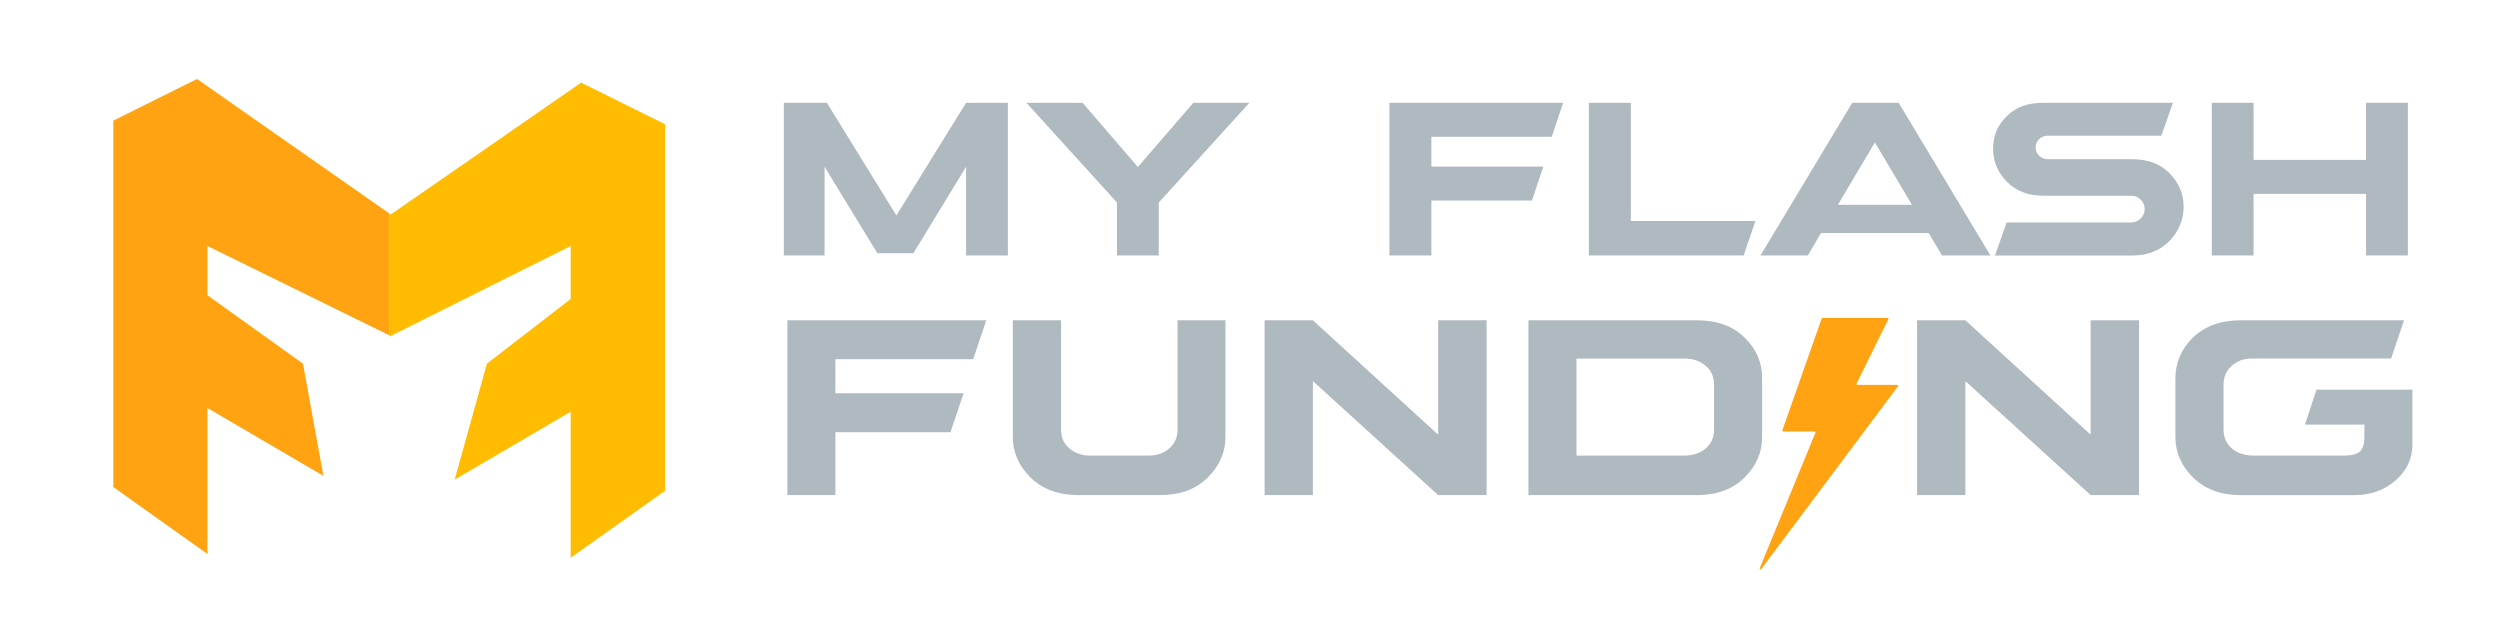 <svg width="255" height="63" viewBox="0 0 255 63" fill="none" xmlns="http://www.w3.org/2000/svg">
<path d="M93.172 25.825H89.489L84.106 17.014V26.06H79.951V10.486H84.34L91.433 21.976L98.539 10.486H102.804V26.06H98.539V17.014L93.169 25.825H93.172Z" fill="#AFB9C0"/>
<path d="M118.194 20.652V26.057H113.929V20.652L104.691 10.483H110.422L116.064 17.035L121.719 10.483H127.438L118.2 20.652H118.194Z" fill="#AFB9C0"/>
<path d="M157.421 16.987L156.255 20.456H145.999V26.06H141.719V10.486H159.441L158.275 13.955H145.999V16.99H157.421V16.987Z" fill="#AFB9C0"/>
<path d="M179.053 22.542L177.851 26.06H162.064V10.486H166.344V22.542H179.056H179.053Z" fill="#AFB9C0"/>
<path d="M185.741 23.763L184.402 26.06H179.565L188.928 10.486H193.665L203.027 26.06H198.078L196.727 23.763H185.738H185.741ZM195.019 20.887L191.236 14.531L187.465 20.887H195.016H195.019Z" fill="#AFB9C0"/>
<path d="M208.379 19.962C206.88 19.962 205.65 19.492 204.708 18.543C203.766 17.593 203.294 16.457 203.294 15.149C203.294 13.841 203.766 12.756 204.708 11.83C205.614 10.929 206.828 10.486 208.379 10.486H221.637L220.458 13.844H208.84C208.503 13.844 208.219 13.967 207.982 14.202C207.758 14.425 207.634 14.709 207.622 15.067C207.634 15.363 207.758 15.634 207.982 15.881C208.243 16.116 208.552 16.24 208.9 16.24H217.508C219.083 16.24 220.337 16.71 221.279 17.659C222.245 18.633 222.73 19.769 222.73 21.077C222.73 22.386 222.245 23.606 221.279 24.583C220.301 25.571 219.047 26.063 217.508 26.063H203.494L204.672 22.693H217.345C217.741 22.693 218.078 22.557 218.35 22.286C218.623 22.015 218.759 21.692 218.759 21.325C218.759 20.957 218.623 20.634 218.362 20.375C218.102 20.104 217.793 19.968 217.408 19.968H208.379V19.962Z" fill="#AFB9C0"/>
<path d="M245.601 10.483V26.057H241.337V19.775H229.866V26.057H225.602V10.483H229.866V16.309H241.337V10.483H245.601Z" fill="#AFB9C0"/>
<path d="M98.285 40.114L96.952 44.084H85.212V50.498H80.314V32.669H100.599L99.263 36.639H85.209V40.114H98.282H98.285Z" fill="#AFB9C0"/>
<path d="M124.997 32.669V44.563C124.997 46.13 124.4 47.502 123.194 48.701C121.989 49.901 120.384 50.495 118.354 50.495H109.949C107.947 50.495 106.345 49.901 105.109 48.701C103.903 47.502 103.307 46.13 103.307 44.563V32.669H108.232V43.843C108.232 44.632 108.516 45.268 109.071 45.735C109.652 46.23 110.364 46.471 111.215 46.471H117.121C118.003 46.471 118.712 46.23 119.266 45.735C119.82 45.268 120.105 44.632 120.105 43.843V32.669H125.003H124.997Z" fill="#AFB9C0"/>
<path d="M151.63 50.498H146.69L133.914 38.872V50.498H128.989V32.669H133.914L146.69 44.337V32.669H151.63V50.498Z" fill="#AFB9C0"/>
<path d="M155.901 32.669H173.093C175.152 32.669 176.77 33.263 177.948 34.436C179.141 35.593 179.735 36.965 179.735 38.562V44.608C179.735 46.148 179.138 47.517 177.948 48.704C176.742 49.904 175.122 50.498 173.093 50.498H155.901V32.669ZM160.798 46.471H171.842C172.735 46.456 173.447 46.218 173.986 45.735C174.552 45.256 174.837 44.605 174.837 43.8V39.279C174.837 38.447 174.552 37.796 173.998 37.329C173.444 36.835 172.72 36.579 171.842 36.579H160.798V46.468V46.471Z" fill="#AFB9C0"/>
<path d="M218.184 50.498H213.244L200.468 38.872V50.498H195.543V32.669H200.468L213.244 44.337V32.669H218.184V50.498Z" fill="#AFB9C0"/>
<path d="M221.888 38.604C221.888 36.995 222.485 35.611 223.678 34.436C224.884 33.263 226.504 32.669 228.533 32.669H245.214L243.893 36.567H229.684C228.876 36.567 228.179 36.82 227.625 37.317C227.071 37.811 226.801 38.462 226.801 39.267V43.8C226.801 44.605 227.086 45.256 227.64 45.735C228.206 46.215 228.918 46.456 229.784 46.471H239.138C239.931 46.456 240.458 46.314 240.728 46.034C241.028 45.738 241.167 45.256 241.167 44.566V43.309H235.106L236.284 39.749H246.065V45.359C246.065 46.772 245.51 47.972 244.39 48.961C243.269 49.964 241.906 50.471 240.301 50.501H228.533C226.531 50.501 224.926 49.907 223.693 48.707C222.488 47.508 221.891 46.136 221.891 44.569V38.607L221.888 38.604Z" fill="#AFB9C0"/>
<path d="M192.526 32.428H185.899C185.859 32.428 185.826 32.452 185.811 32.489L181.801 43.891C181.779 43.951 181.825 44.011 181.888 44.011H185.09C185.157 44.011 185.199 44.078 185.175 44.138L179.493 57.951C179.453 58.051 179.586 58.126 179.65 58.042L193.598 39.4C193.644 39.34 193.598 39.255 193.525 39.255H189.452C189.385 39.255 189.34 39.186 189.37 39.123L192.614 32.558C192.644 32.498 192.599 32.425 192.532 32.425L192.526 32.428Z" fill="#FFA312"/>
<path d="M21.16 8.801L20.094 8.057L11.561 12.303V49.681L21.16 56.511V41.618L32.991 48.541L30.904 37.097L21.16 30.116V25.092L39.7 34.198V21.768L21.16 8.801Z" fill="#FFA312"/>
<path d="M59.276 8.43L39.857 21.876L39.7 21.768V34.198L39.779 34.237V34.303L39.845 34.27L39.86 34.276V34.264L58.209 25.092V30.493L49.665 37.097L46.379 48.918L58.209 41.995V56.888L67.841 50.055V12.677L59.276 8.43Z" fill="#FFBC00"/>
</svg>
